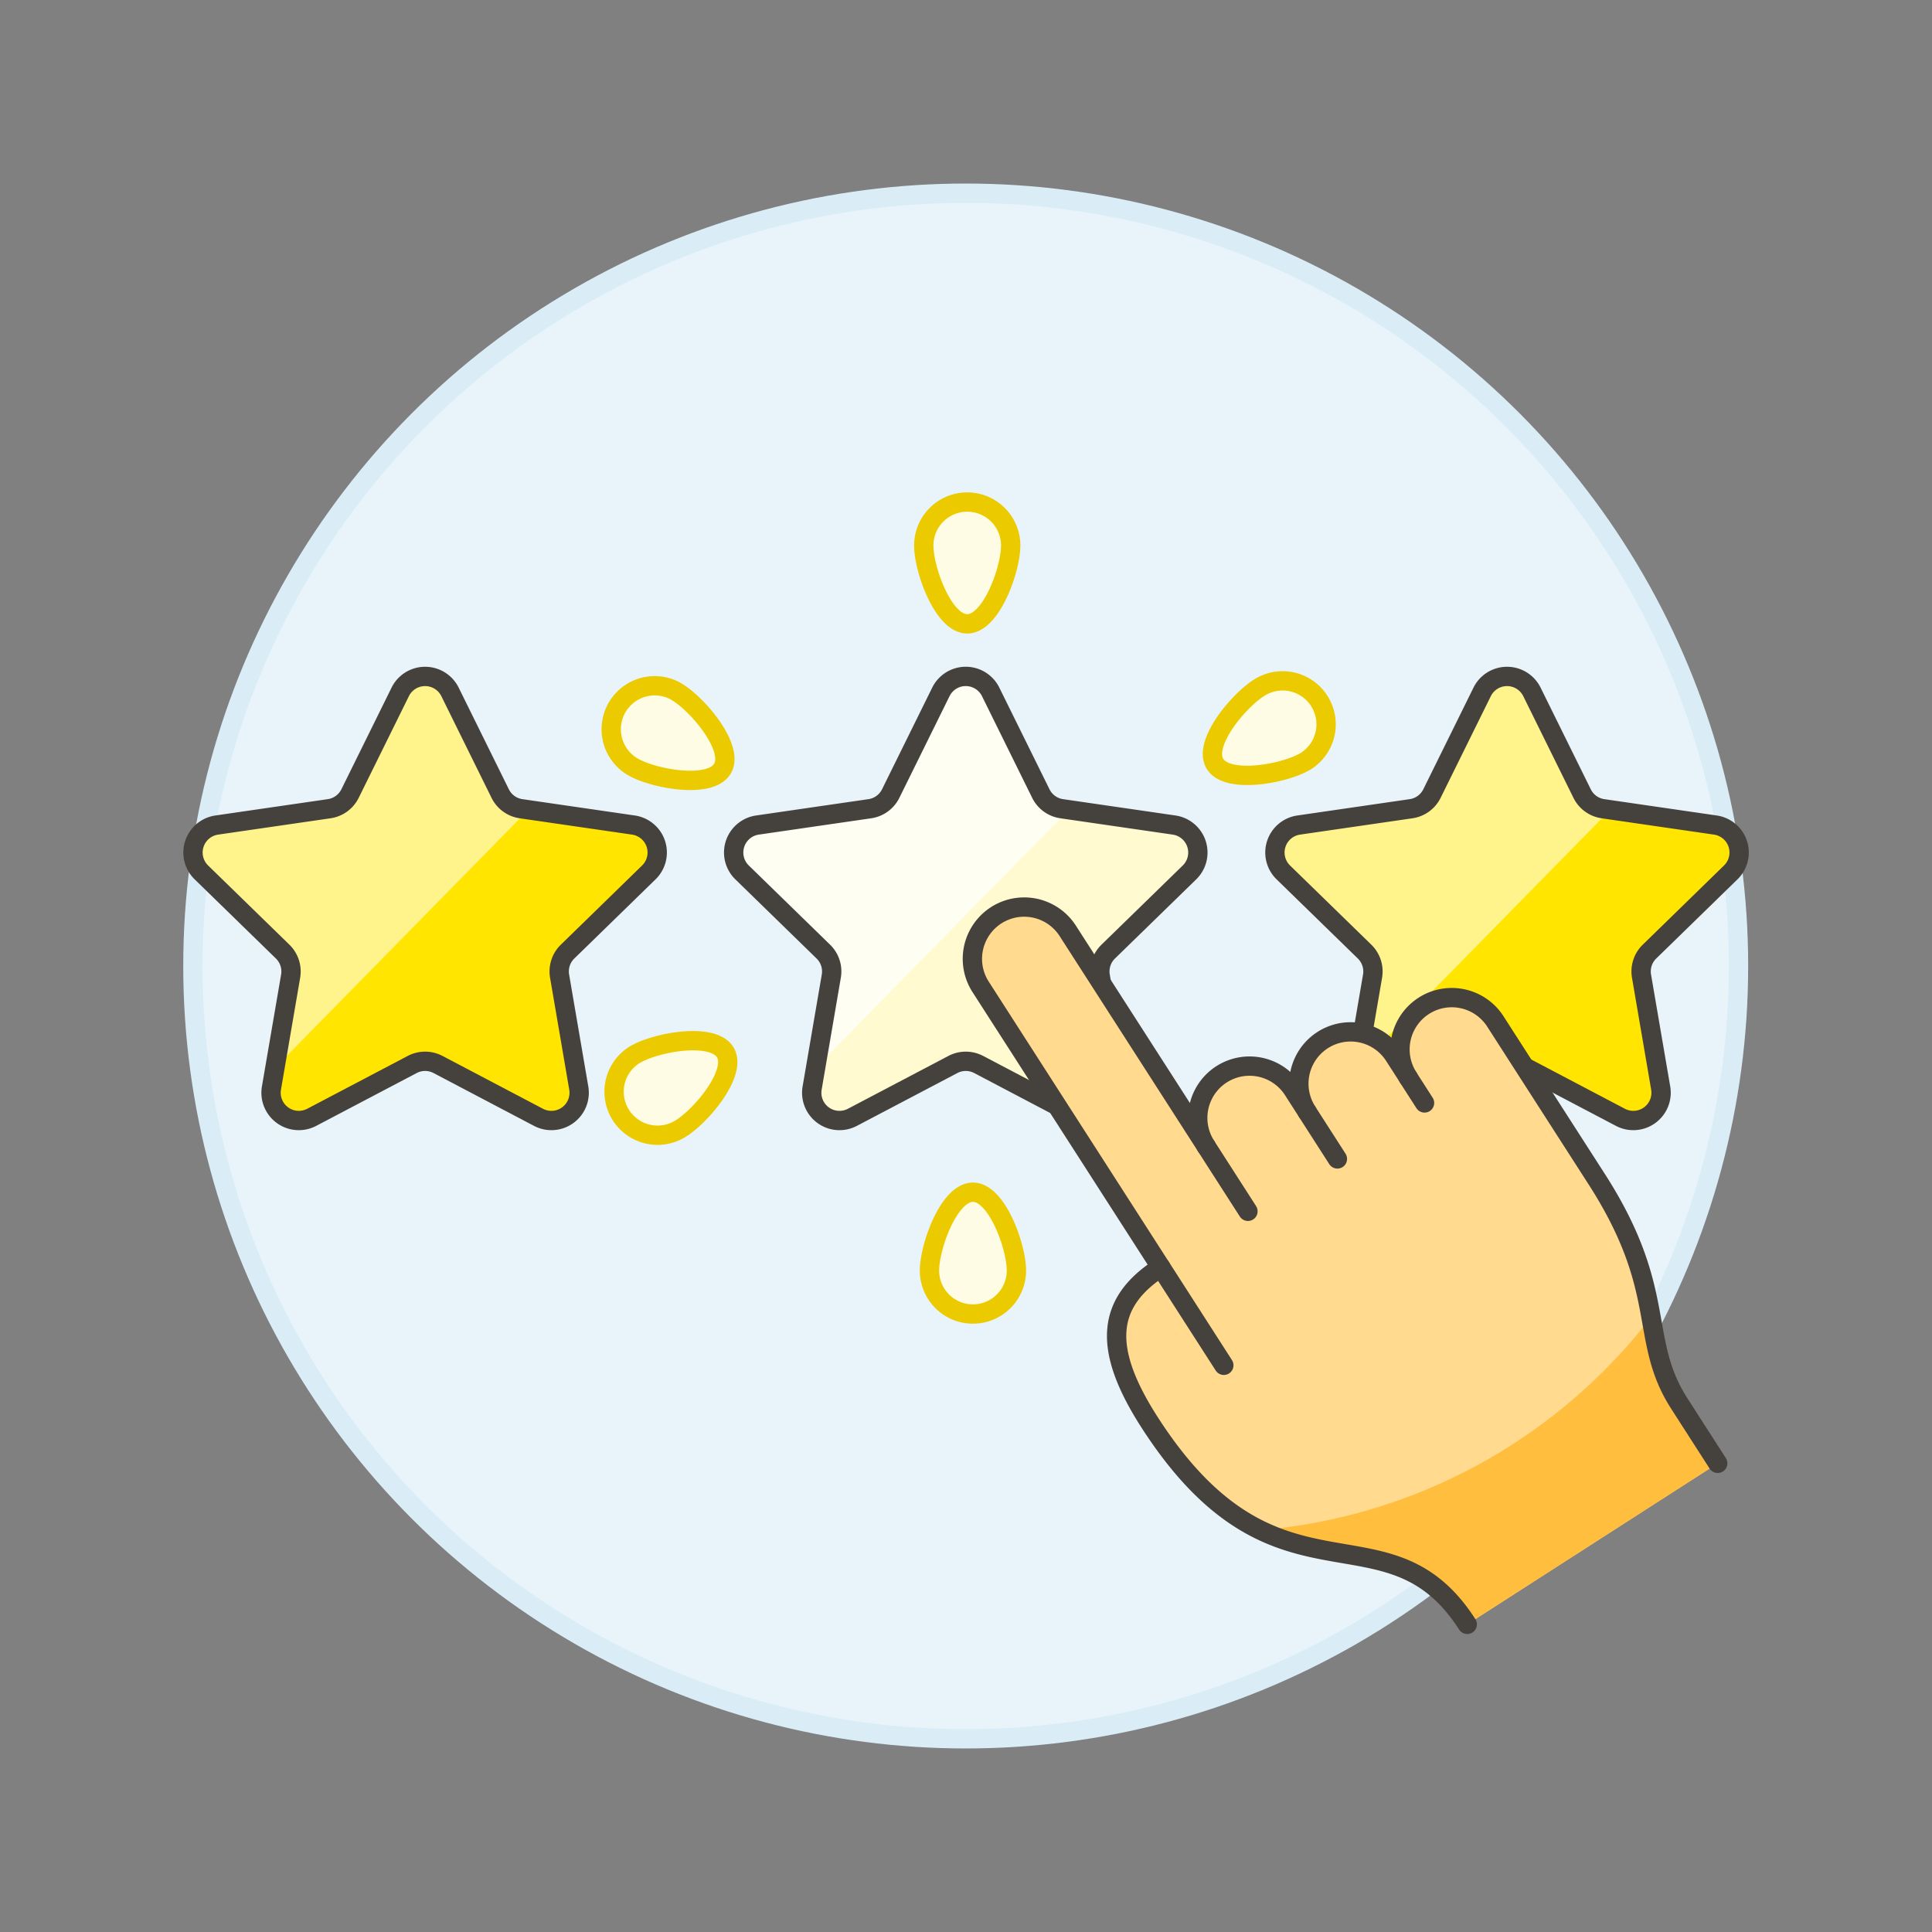 <svg xmlns="http://www.w3.org/2000/svg" viewBox="0 0 100 100"><rect x="0" y="0" width="100" height="100" fill="#808080" stroke="none"/><g class="nc-icon-wrapper"><defs/><circle class="a" cx="49.985" cy="50" r="40" fill="#e8f4fa" stroke="#daedf7" stroke-miterlimit="10"/><path class="b" d="M52.313 28.236c0 1.242-1.007 4.055-2.249 4.055s-2.25-2.813-2.25-4.055a2.25 2.25 0 1 1 4.5 0z" fill="#fffce5" stroke="#ebcb00" stroke-linecap="round" stroke-linejoin="round"/><path class="b" d="M35.012 35.8c1.076.621 3.008 2.9 2.387 3.976s-3.56.542-4.636-.08a2.249 2.249 0 1 1 2.249-3.9z" fill="#fffce5" stroke="#ebcb00" stroke-linecap="round" stroke-linejoin="round"/><path class="b" d="M32.911 54.562c1.076-.621 4.015-1.155 4.636-.079s-1.311 3.354-2.387 3.975a2.249 2.249 0 0 1-2.249-3.9z" fill="#fffce5" stroke="#ebcb00" stroke-linecap="round" stroke-linejoin="round"/><path class="b" d="M48.11 65.764c0-1.242 1.007-4.055 2.25-4.055s2.249 2.813 2.249 4.055a2.25 2.25 0 1 1-4.5 0z" fill="#fffce5" stroke="#ebcb00" stroke-linecap="round" stroke-linejoin="round"/><path class="b" d="M67.512 39.438c-1.075.621-4.014 1.155-4.636.079s1.311-3.354 2.387-3.975a2.249 2.249 0 1 1 2.249 3.9z" fill="#fffce5" stroke="#ebcb00" stroke-linecap="round" stroke-linejoin="round"/><g><path class="c" d="M23.289 35.806l2.6 5.267a1.43 1.43 0 0 0 1.081.786l5.814.845a1.437 1.437 0 0 1 .8 2.451l-4.207 4.1a1.433 1.433 0 0 0-.412 1.272l.992 5.79a1.437 1.437 0 0 1-2.085 1.515l-5.2-2.734a1.437 1.437 0 0 0-1.337 0l-5.2 2.734a1.437 1.437 0 0 1-2.085-1.515l.993-5.79a1.439 1.439 0 0 0-.412-1.272l-4.208-4.1a1.437 1.437 0 0 1 .8-2.451l5.814-.845a1.434 1.434 0 0 0 1.082-.786l2.6-5.267a1.437 1.437 0 0 1 2.57 0z" style="" fill="#ffe500"/><path class="d" d="M14.224 55.283l.816-4.756a1.439 1.439 0 0 0-.412-1.272l-4.208-4.1a1.437 1.437 0 0 1 .8-2.451l5.814-.845a1.434 1.434 0 0 0 1.082-.786l2.6-5.267a1.437 1.437 0 0 1 2.577 0l2.6 5.267a1.43 1.43 0 0 0 1.081.786l.376.055z" style="" fill="#fff48c"/><path class="e" d="M23.289 35.806l2.6 5.267a1.43 1.43 0 0 0 1.081.786l5.814.845a1.437 1.437 0 0 1 .8 2.451l-4.207 4.1a1.433 1.433 0 0 0-.412 1.272l.992 5.79a1.437 1.437 0 0 1-2.085 1.515l-5.2-2.734a1.437 1.437 0 0 0-1.337 0l-5.2 2.734a1.437 1.437 0 0 1-2.085-1.515l.993-5.79a1.439 1.439 0 0 0-.412-1.272l-4.208-4.1a1.437 1.437 0 0 1 .8-2.451l5.814-.845a1.434 1.434 0 0 0 1.082-.786l2.6-5.267a1.437 1.437 0 0 1 2.57 0z" stroke-linecap="round" stroke-linejoin="round" fill="none" stroke="#45413c"/></g><g><path class="c" d="M79.289 35.806l2.6 5.267a1.43 1.43 0 0 0 1.081.786l5.814.845a1.437 1.437 0 0 1 .8 2.451l-4.207 4.1a1.433 1.433 0 0 0-.412 1.272l.992 5.79a1.437 1.437 0 0 1-2.085 1.515l-5.2-2.734a1.437 1.437 0 0 0-1.337 0l-5.2 2.734a1.437 1.437 0 0 1-2.085-1.515l.993-5.79a1.439 1.439 0 0 0-.412-1.272l-4.208-4.1a1.437 1.437 0 0 1 .8-2.451l5.814-.845a1.434 1.434 0 0 0 1.082-.786l2.6-5.267a1.437 1.437 0 0 1 2.57 0z" style="" fill="#ffe500"/><path class="d" d="M70.224 55.283l.816-4.756a1.439 1.439 0 0 0-.412-1.272l-4.208-4.1a1.437 1.437 0 0 1 .8-2.451l5.814-.845a1.434 1.434 0 0 0 1.082-.786l2.6-5.267a1.437 1.437 0 0 1 2.577 0l2.6 5.267a1.43 1.43 0 0 0 1.081.786l.376.055z" style="" fill="#fff48c"/><path class="e" d="M79.289 35.806l2.6 5.267a1.43 1.43 0 0 0 1.081.786l5.814.845a1.437 1.437 0 0 1 .8 2.451l-4.207 4.1a1.433 1.433 0 0 0-.412 1.272l.992 5.79a1.437 1.437 0 0 1-2.085 1.515l-5.2-2.734a1.437 1.437 0 0 0-1.337 0l-5.2 2.734a1.437 1.437 0 0 1-2.085-1.515l.993-5.79a1.439 1.439 0 0 0-.412-1.272l-4.208-4.1a1.437 1.437 0 0 1 .8-2.451l5.814-.845a1.434 1.434 0 0 0 1.082-.786l2.6-5.267a1.437 1.437 0 0 1 2.57 0z" stroke-linecap="round" stroke-linejoin="round" fill="none" stroke="#45413c"/></g><g><path class="f" d="M51.273 35.806l2.6 5.267a1.432 1.432 0 0 0 1.082.786l5.814.845a1.438 1.438 0 0 1 .8 2.451l-4.208 4.1a1.436 1.436 0 0 0-.412 1.272l.993 5.79a1.437 1.437 0 0 1-2.085 1.515l-5.2-2.734a1.437 1.437 0 0 0-1.337 0l-5.2 2.734a1.436 1.436 0 0 1-2.084-1.515l.992-5.79a1.433 1.433 0 0 0-.412-1.272l-4.208-4.1a1.437 1.437 0 0 1 .8-2.451l5.814-.845a1.432 1.432 0 0 0 1.081-.786l2.6-5.267a1.436 1.436 0 0 1 2.57 0z" style="" fill="#fffacf"/><path class="g" d="M42.209 55.283l.815-4.756a1.433 1.433 0 0 0-.412-1.272l-4.208-4.1a1.437 1.437 0 0 1 .8-2.451l5.814-.845a1.432 1.432 0 0 0 1.081-.786l2.6-5.267a1.436 1.436 0 0 1 2.576 0l2.6 5.267a1.432 1.432 0 0 0 1.082.786l.376.055z" style="" fill="#fffef2"/><path class="e" d="M51.273 35.806l2.6 5.267a1.432 1.432 0 0 0 1.082.786l5.814.845a1.438 1.438 0 0 1 .8 2.451l-4.208 4.1a1.436 1.436 0 0 0-.412 1.272l.993 5.79a1.437 1.437 0 0 1-2.085 1.515l-5.2-2.734a1.437 1.437 0 0 0-1.337 0l-5.2 2.734a1.436 1.436 0 0 1-2.084-1.515l.992-5.79a1.433 1.433 0 0 0-.412-1.272l-4.208-4.1a1.437 1.437 0 0 1 .8-2.451l5.814-.845a1.432 1.432 0 0 0 1.081-.786l2.6-5.267a1.436 1.436 0 0 1 2.57 0z" stroke-linecap="round" stroke-linejoin="round" fill="none" stroke="#45413c"/></g><g><path class="h" d="M60.085 65.6l-9.328-14.52a2.68 2.68 0 1 1 4.509-2.9l7.155 11.132a2.68 2.68 0 0 1 4.509-2.9l.725 1.128a2.68 2.68 0 1 1 4.509-2.9l.725 1.127a2.68 2.68 0 1 1 4.509-2.9l5.253 8.174c3.732 5.808 2.132 8.274 4.266 11.6l1.992 3.1-12.965 8.335c-4.175-6.5-9.855-.206-16.449-10.468-2.49-3.875-2.204-6.218.59-8.008z" style="" fill="#ffda8f"/><path class="i" d="M69.224 59.986l-1.569-2.442" stroke-linecap="round" stroke-linejoin="round" stroke="#45413c" fill="#ffcebf"/><path class="i" d="M64.594 62.697l-2.173-3.383" stroke-linecap="round" stroke-linejoin="round" stroke="#45413c" fill="#ffcebf"/><path class="i" d="M73.734 57.088l-.845-1.315" stroke-linecap="round" stroke-linejoin="round" stroke="#45413c" fill="#ffcebf"/><path class="j" d="M75.944 84.076l12.965-8.332-1.992-3.1a10.924 10.924 0 0 1-1.46-4.464A28.575 28.575 0 0 1 65.234 79.2c4.166 2.028 7.803.353 10.71 4.876z" style="" fill="#ffbe3d"/><path class="e" d="M75.944 84.076c-4.175-6.5-9.855-.206-16.449-10.468-2.49-3.875-2.2-6.218.59-8.013L50.757 51.08a2.68 2.68 0 1 1 4.509-2.9l7.155 11.132a2.68 2.68 0 0 1 4.509-2.9l.725 1.128a2.68 2.68 0 1 1 4.509-2.9l.725 1.127a2.68 2.68 0 1 1 4.509-2.9l5.253 8.174c3.732 5.808 2.132 8.274 4.266 11.6l1.992 3.1" stroke-linecap="round" stroke-linejoin="round" fill="none" stroke="#45413c"/><path class="e" d="M63.345 70.668l-3.26-5.073" stroke-linecap="round" stroke-linejoin="round" fill="none" stroke="#45413c"/></g></g></svg>
